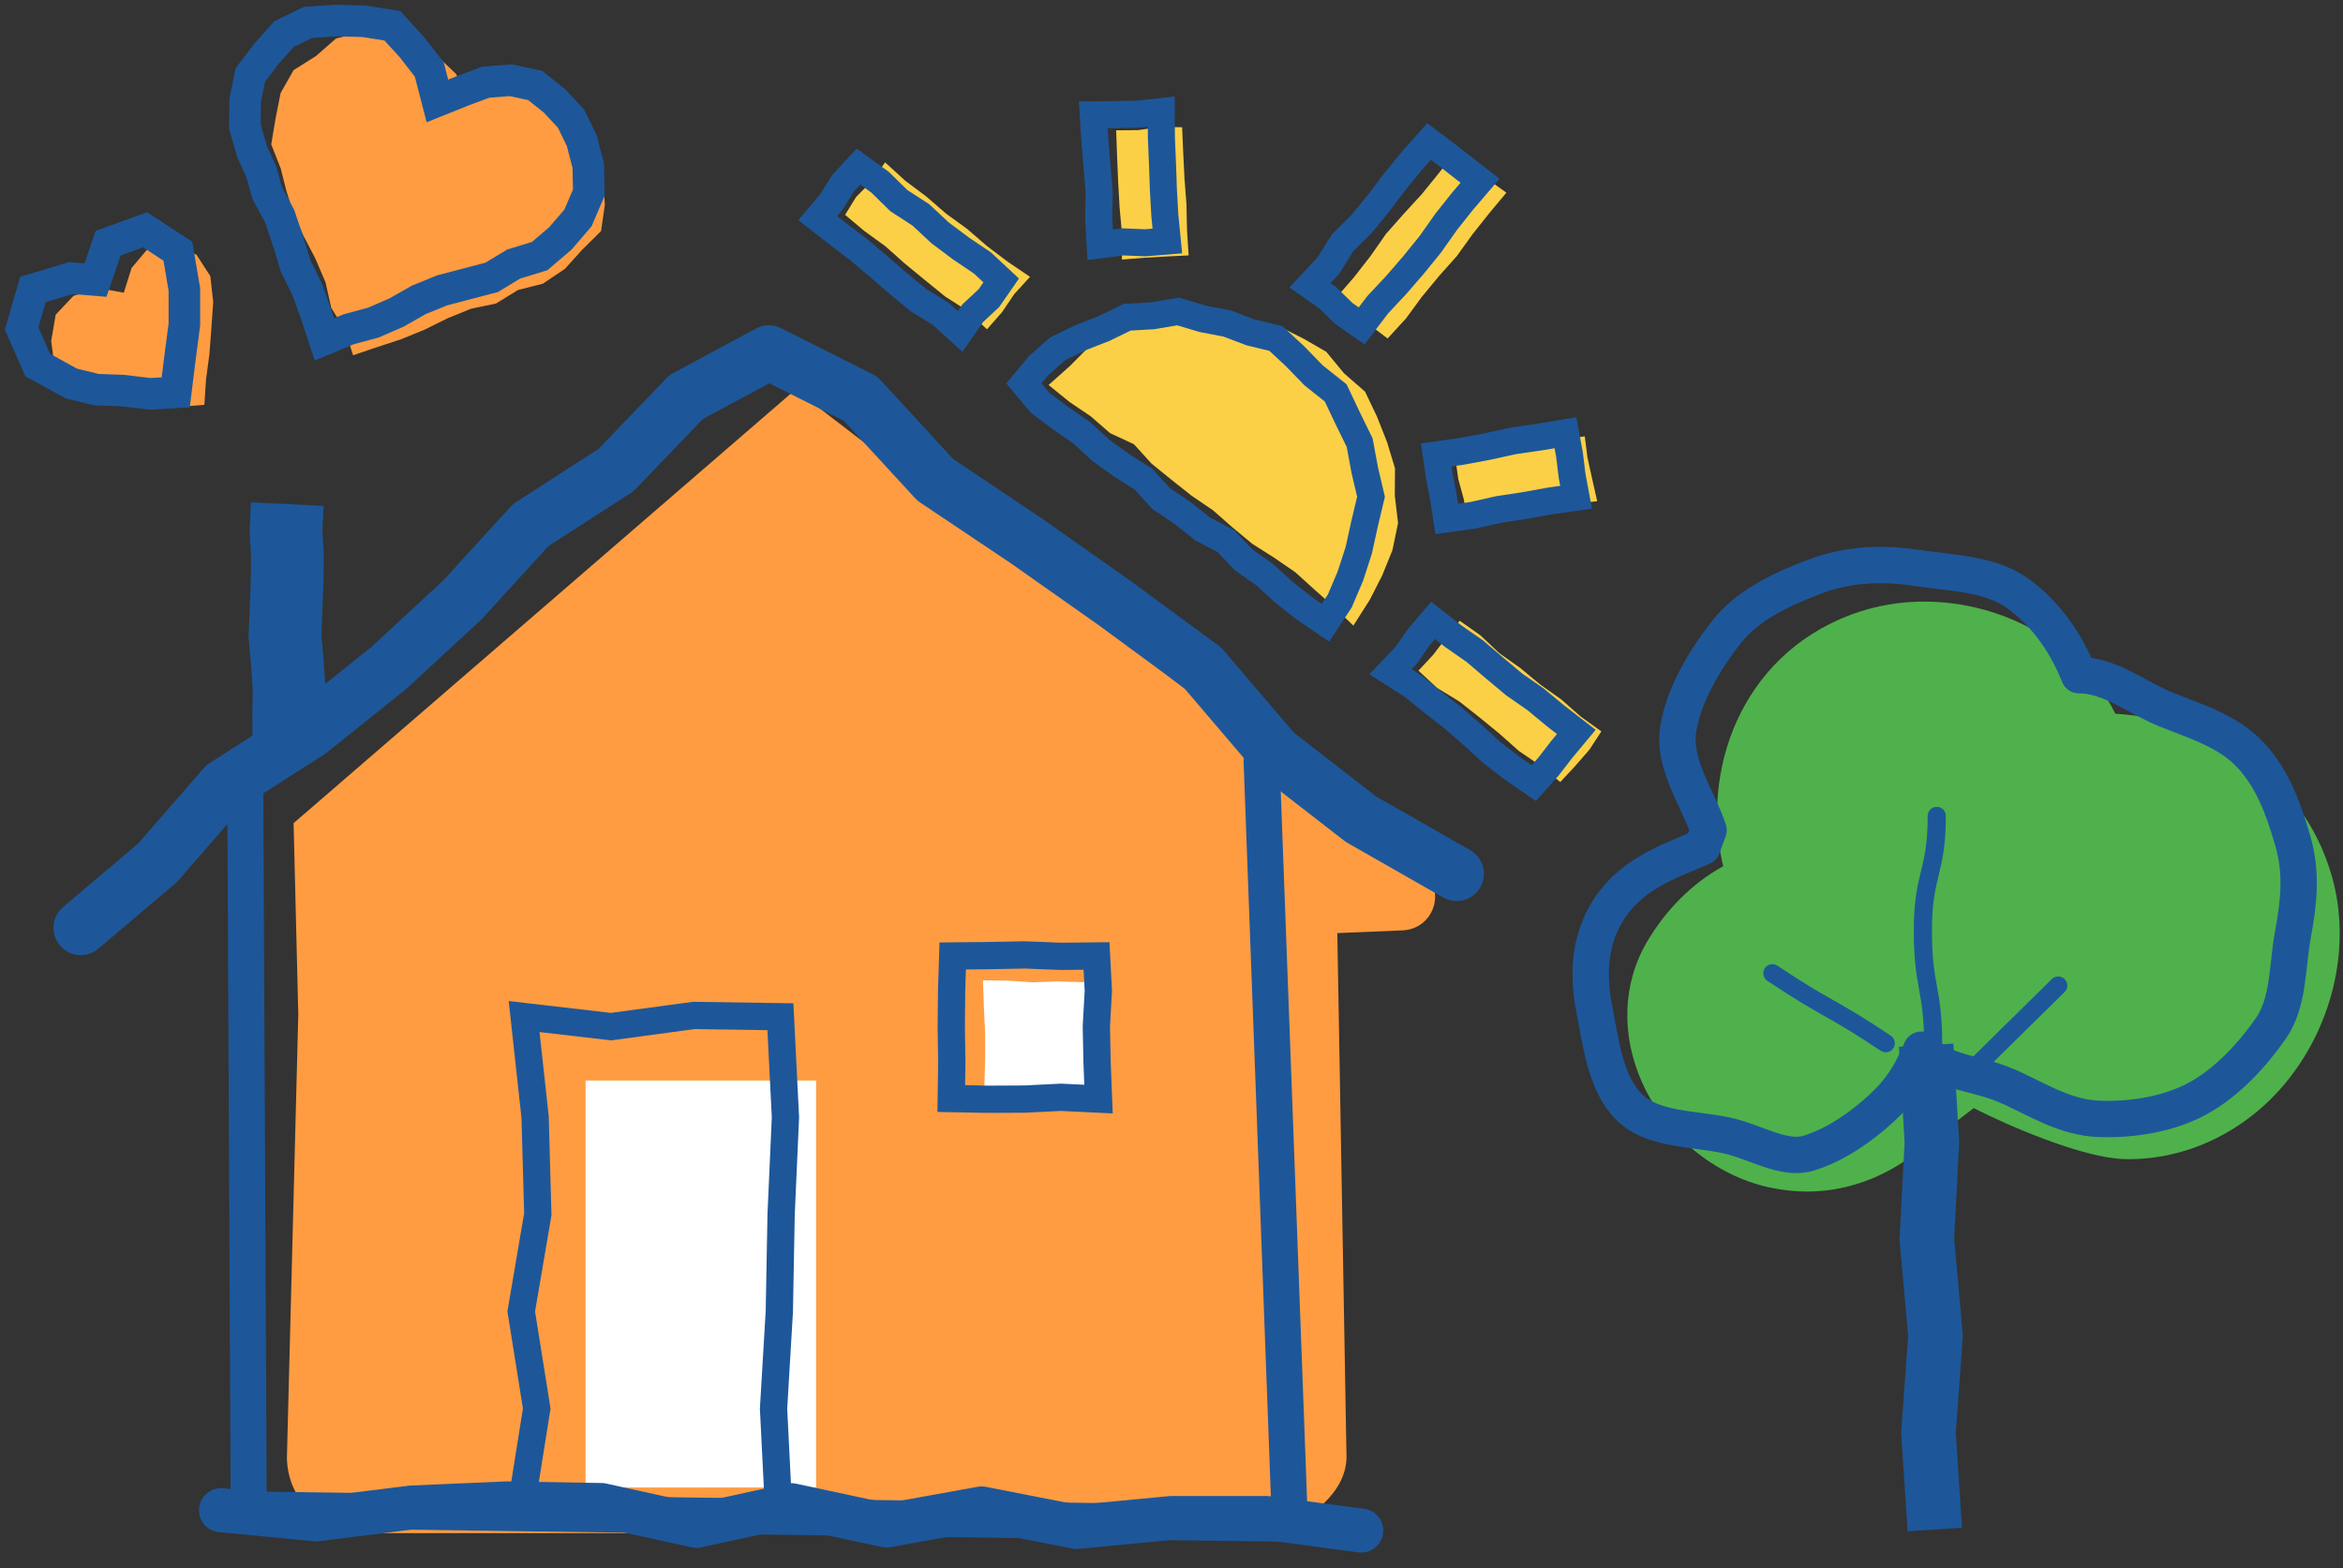 <?xml version="1.0" encoding="utf-8" ?>
<!DOCTYPE svg PUBLIC "-//W3C//DTD SVG 1.1//EN" "http://www.w3.org/Graphics/SVG/1.1/DTD/svg11.dtd">
<svg xmlns="http://www.w3.org/2000/svg" xmlns:xlink="http://www.w3.org/1999/xlink" width="130px" height="87px" viewBox="0 0 130 87" version="1.1"><rect x="0" y="0" width="130" height="87" fill="#333333" stroke="none"/><title>NAC_IconLibrary-14 Copy</title><g id="Page-1" stroke="none" stroke-width="1" fill="none" fill-rule="evenodd"><g id="NAC_IconLibrary-14-Copy" transform="translate(1, 1)"><polygon id="Path" fill="#FBD047" fill-rule="nonzero" points="79.72 7.47 78.83 8.61 77.89 9.77 76.88 10.87 75.9 11.98 75.04 13.21 74.12 14.39 73.17 15.48 74.09 16.21 75 17.03 75.99 17.78 77.01 16.67 77.89 15.47 78.84 14.32 79.83 13.21 80.7 12 81.63 10.83 82.58 9.69 81.59 8.98 80.7 8.13"/><polygon id="Path" fill="#FBD047" fill-rule="nonzero" points="85.57 42.39 86.39 41.51 87.19 40.59 87.85 39.58 86.71 38.76 85.63 37.81 84.46 36.98 83.36 36.07 82.19 35.24 81.14 34.25 79.99 33.44 79.26 34.36 78.52 35.33 77.7 36.21 78.74 37.17 79.97 37.92 81.1 38.81 82.21 39.72 83.28 40.67 84.47 41.48"/><polygon id="Path" fill="#FBD047" fill-rule="nonzero" points="48.11 8.01 47.36 9.06 46.5 9.93 45.89 10.92 46.95 11.81 48.12 12.66 49.2 13.62 50.32 14.54 51.44 15.45 52.67 16.24 53.76 17.27 54.59 16.33 55.28 15.31 56.15 14.36 54.91 13.52 53.76 12.65 52.66 11.7 51.49 10.85 50.39 9.9 49.23 9.03"/><polygon id="Path" fill="#FBD047" fill-rule="nonzero" points="79.74 24.36 79.91 25.57 80.23 26.75 80.36 27.97 81.82 27.78 83.25 27.52 84.69 27.29 86.11 26.96 87.62 26.81 87.34 25.57 87.08 24.39 86.93 23.21 85.5 23.39 84.08 23.71 82.63 23.88 81.19 24.11"/><polygon id="Path" fill="#FBD047" fill-rule="nonzero" points="64.95 13.17 64.86 11.76 64.83 10.33 64.72 8.9 64.65 7.47 64.59 6.06 63.38 6.04 62.15 6.22 60.93 6.23 60.98 7.65 61.04 9.08 61.12 10.51 61.25 11.94 61.25 13.4 62.51 13.3 63.74 13.23"/><polygon id="Path" fill="#FBD047" fill-rule="nonzero" points="72.59 18.52 71.36 17.81 70.1 17.17 68.71 16.9 67.37 16.58 65.99 16.15 64.58 16.33 63.16 16.46 61.8 16.89 60.49 17.44 59.35 18.31 58.36 19.31 57.18 20.36 58.34 21.3 59.52 22.1 60.59 23.03 61.92 23.65 62.89 24.72 64 25.62 65.11 26.5 66.3 27.31 67.37 28.25 68.48 29.17 69.69 29.94 70.87 30.75 71.93 31.71 73.01 32.67 74.09 33.71 75 32.28 75.69 30.93 76.26 29.52 76.57 28.02 76.39 26.5 76.4 24.98 75.96 23.53 75.4 22.11 74.74 20.73 73.57 19.71"/><path d="M77.92,47.33 L43.13,20.62 L15.29,44.67 L15.55,55.29 L14.92,79.84 C14.92,82.17 16.84,84.06 19.22,84.06 L68.4,84.06 C70.77,84.06 73.71,82.17 73.71,79.84 L73.2,50.77 L76.81,50.62 C78.55,50.55 79.28,48.4 77.92,47.33 Z" id="Path" fill="#FF9C41" fill-rule="nonzero"/><polygon id="Path" fill="#FF9C41" fill-rule="nonzero" points="25 4.39 25.07 4.32 24.28 3.08 23.22 2.07 21.92 1.44 20.53 1.13 19.08 0.76 17.64 1.14 16.53 2.11 15.29 2.89 14.57 4.16 14.29 5.57 14.05 7.01 14.58 8.36 14.88 9.56 15.25 10.73 15.82 12.05 16.49 13.33 17.06 14.66 17.38 16.08 18.15 17.33 18.59 18.71 19.92 18.26 21.26 17.82 22.56 17.29 23.83 16.66 25.13 16.13 26.52 15.84 27.74 15.09 29.12 14.74 30.34 13.92 31.29 12.87 32.35 11.82 32.56 10.35 32.47 8.92 32.26 7.5 31.66 6.09 30.55 5.04 29.44 3.97 27.93 3.53 26.41 3.84"/><polygon id="Path" fill="#FF9C41" fill-rule="nonzero" points="5.87 15.24 4.5 14.99 3.08 15.41 2.09 16.46 1.84 17.92 2.04 19.43 3.09 20.55 4.51 21.1 5.93 21.3 7.35 21.52 8.87 21.58 10.34 21.46 10.43 20.07 10.62 18.64 10.73 17.19 10.83 15.75 10.67 14.32 9.9 13.13 8.61 12.56 7.21 12.79 6.3 13.87"/><polygon id="Path" stroke="#1D579A" stroke-width="1.5" points="78.29 6.85 77.34 7.92 76.4 9.07 75.5 10.26 74.56 11.41 73.5 12.46 72.7 13.74 71.68 14.83 72.68 15.53 73.56 16.39 74.55 17.08 75.44 15.91 76.46 14.82 77.43 13.7 78.37 12.54 79.23 11.32 80.16 10.15 81.12 9.03 80.18 8.3 79.22 7.55"/><polygon id="Path" stroke="#1D579A" stroke-width="1.5" points="84.1 42.45 84.91 41.54 85.66 40.57 86.46 39.61 85.3 38.71 84.2 37.8 83.02 36.98 81.92 36.06 80.83 35.13 79.65 34.31 78.51 33.42 77.72 34.35 77.03 35.35 76.15 36.27 77.39 37.06 78.5 37.96 79.63 38.84 80.71 39.78 81.77 40.75 82.91 41.63"/><polygon id="Path" stroke="#1D579A" stroke-width="1.5" points="46.63 8.24 45.78 9.16 45.13 10.2 44.37 11.1 45.48 11.97 46.63 12.84 47.74 13.78 48.83 14.72 49.95 15.65 51.19 16.41 52.27 17.39 52.97 16.38 53.87 15.54 54.55 14.56 53.51 13.59 52.31 12.78 51.15 11.91 50.09 10.92 48.87 10.13 47.83 9.11"/><polygon id="Path" stroke="#1D579A" stroke-width="1.5" points="78.69 24.24 78.86 25.4 79.09 26.6 79.27 27.79 80.72 27.59 82.14 27.27 83.58 27.05 85.02 26.79 86.45 26.59 86.23 25.42 86.08 24.21 85.86 23.01 84.41 23.25 82.97 23.46 81.55 23.77 80.11 24.04"/><polygon id="Path" stroke="#1D579A" stroke-width="1.5" points="63.77 12.37 63.63 10.95 63.55 9.52 63.5 8.09 63.44 6.66 63.43 5.19 62.17 5.33 60.94 5.36 59.66 5.37 59.75 6.83 59.87 8.26 59.99 9.69 59.96 11.12 60.04 12.58 61.3 12.42 62.54 12.47"/><polygon id="Path" stroke="#1D579A" stroke-width="1.5" points="70.84 18.75 69.79 17.78 68.38 17.44 67.09 16.95 65.73 16.69 64.36 16.28 62.96 16.52 61.54 16.6 60.27 17.22 58.97 17.73 57.69 18.35 56.63 19.28 55.81 20.27 56.72 21.36 57.86 22.21 59.03 23.02 60.08 23.99 61.24 24.82 62.45 25.59 63.42 26.66 64.61 27.46 65.73 28.35 67.01 29.02 68.01 30.07 69.18 30.89 70.24 31.86 71.37 32.75 72.54 33.55 73.34 32.34 73.93 30.95 74.39 29.53 74.71 28.07 75.07 26.56 74.72 25.07 74.44 23.56 73.77 22.19 73.11 20.8 71.89 19.83"/><polygon id="Path" stroke="#1D579A" stroke-width="1.751" points="23.27 4.6 22.82 2.86 21.85 1.61 20.77 0.43 19.18 0.18 17.67 0.14 16.09 0.24 14.76 0.89 13.78 1.99 12.89 3.16 12.6 4.6 12.59 6.05 12.99 7.42 13.5 8.54 13.83 9.72 14.52 11 14.98 12.37 15.4 13.75 16.04 15.05 16.53 16.41 17 17.83 18.34 17.27 19.71 16.9 21 16.34 22.23 15.64 23.53 15.11 24.9 14.75 26.28 14.39 27.5 13.65 28.94 13.21 30.09 12.23 31.07 11.09 31.67 9.69 31.64 8.2 31.28 6.81 30.69 5.59 29.77 4.6 28.69 3.74 27.34 3.45 25.96 3.56 24.69 4.03"/><polygon id="Path" stroke="#1D579A" stroke-width="1.751" points="4.3 14.54 2.93 14.43 0.83 15.06 0.2 17.23 1.09 19.25 2.96 20.28 4.36 20.62 5.8 20.67 7.31 20.85 8.75 20.77 8.98 18.91 9.23 17 9.23 15.06 8.87 12.94 7.05 11.75 5 12.49"/><polyline id="Path" stroke="#1D579A" stroke-width="3.025" stroke-linecap="round" stroke-linejoin="round" points="3.48 50.48 7.74 46.87 11.45 42.61 16.19 39.57 20.55 36.08 24.65 32.29 28.45 28.13 33.18 25.08 37.07 21.03 41.66 18.56 46.75 21.12 50.89 25.62 55.92 28.99 60.86 32.47 65.73 36.05 69.73 40.74 74.51 44.45 79.82 47.48"/><polyline id="Path" stroke="#1D579A" stroke-width="4.034" points="15.03 40.1 15.02 38.65 15.04 37.19 14.94 35.73 14.81 34.28 14.87 32.82 14.93 31.36 14.95 29.9 14.87 28.43 14.94 26.97"/><polyline id="Path" stroke="#1D579A" stroke-width="2" stroke-linecap="round" stroke-linejoin="round" points="12.61 43.01 12.8 82.75 70.57 83.54 69 41.24"/><polyline id="Path" fill="#FFFFFF" fill-rule="nonzero" points="31.49 81.53 31.49 58.95 44.28 58.95 44.28 81.53"/><polyline id="Path" fill="#FFFFFF" fill-rule="nonzero" points="53.59 60.6 53.62 59.17 53.66 57.74 53.66 56.31 53.59 54.87 53.54 53.39 54.95 53.41 56.3 53.5 57.65 53.45 59.01 53.49 60.34 53.46 60.31 54.87 60.43 56.3 60.3 57.73 60.44 59.16 60.33 60.6"/><polygon id="Path" stroke="#1D579A" stroke-width="1.513" points="59.95 59.98 57.87 59.88 55.85 59.98 53.83 59.99 51.78 59.95 51.81 57.94 51.78 55.96 51.8 53.97 51.86 52.04 53.82 52.02 55.84 51.98 57.87 52.06 59.84 52.04 59.94 53.97 59.83 55.95 59.87 57.94"/><polyline id="Path" stroke="#1D579A" stroke-width="1.513" points="42.19 82.55 41.92 77.16 42.24 71.77 42.34 66.38 42.58 60.99 42.3 55.41 37.49 55.34 32.9 55.96 28.08 55.4 28.69 60.98 28.84 66.37 27.92 71.76 28.78 77.15 27.92 82.55"/><polyline id="Path" stroke="#1D579A" stroke-width="2.438" stroke-linecap="round" stroke-linejoin="round" points="74.53 83.92 69.27 83.22 64 83.22 58.73 83.72 53.47 82.69 48.19 83.64 42.92 82.51 37.64 83.66 32.37 82.5 27.1 82.41 21.83 82.64 16.54 83.3 11.26 82.79"/><path d="M128.38,47.61 L128.38,47.61 C126.69,41.7 121.27,38.88 116.37,38.6 C113.89,33.57 107.24,31.02 101.68,33.11 C95.54,35.43 93.36,41.82 94.61,47.06 C92.89,48.01 91.45,49.45 90.38,51.26 C89.02,53.58 88.93,56.43 90.12,59.08 C91.44,62 94.14,64.22 97.17,64.88 C97.88,65.03 98.58,65.11 99.26,65.11 C101.81,65.11 104.07,64.07 105.82,62.54 L108.51,60.48 C110.41,61.45 114.53,63.24 116.87,63.31 C120.27,63.39 123.65,61.8 125.96,58.9 C128.52,55.68 129.45,51.36 128.38,47.61 Z" id="Path" fill="#4FB14B" fill-rule="nonzero"/><polyline id="Path" stroke="#1D579A" stroke-width="3.025" points="106.35 83.86 106 78.49 106.39 73.12 105.91 67.75 106.19 62.37 105.87 56.99"/><path d="M126.22,45.67 C125.68,43.79 125.06,42.17 123.88,40.9 C122.61,39.55 120.89,39.05 119.22,38.38 C117.5,37.69 116.12,36.47 114.35,36.46 C113.65,34.69 112.5,33.02 110.92,31.9 C109.39,30.81 107.18,30.79 105.27,30.5 C103.4,30.22 101.53,30.3 99.72,30.98 C97.73,31.73 95.93,32.62 94.8,34.06 C93.57,35.62 92.43,37.54 92.12,39.42 C91.79,41.4 93.22,43.3 93.8,45.06 C93.8,45.06 93.45,46 93.45,46 C91.52,46.83 89.4,47.51 88.12,49.69 C87.14,51.36 87.11,53.26 87.47,55.04 C87.82,56.81 88.06,59.07 89.37,60.4 C90.64,61.7 92.95,61.6 94.78,61.99 C96.37,62.33 97.95,63.39 99.31,62.99 C100.79,62.56 102.27,61.52 103.36,60.52 C104.5,59.47 105.03,58.57 105.6,57.24 C106.83,58.57 108.52,58.47 110.29,59.22 C111.88,59.89 113.5,61.02 115.51,61.08 C117.41,61.14 119.41,60.79 120.97,59.93 C122.55,59.06 123.94,57.57 124.99,56.07 C126.02,54.59 125.89,52.59 126.23,50.8 C126.55,49.07 126.73,47.44 126.22,45.67 Z" id="Path" stroke="#1D579A" stroke-width="2.017" stroke-linecap="round" stroke-linejoin="round"/><path d="M97.34,53 C100.41,55.05 100.56,54.83 103.63,56.88" id="Path" stroke="#1D579A" stroke-width="1.008" stroke-linecap="round" stroke-linejoin="round"/><path d="M106.26,56.99 C106.26,53.81 105.69,53.81 105.69,50.63 C105.69,47.45 106.46,47.45 106.46,44.27" id="Path" stroke="#1D579A" stroke-width="1.008" stroke-linecap="round" stroke-linejoin="round"/><path d="M108.13,58.67 C110.66,56.17 110.67,56.18 113.2,53.68" id="Path" stroke="#1D579A" stroke-width="1.008" stroke-linecap="round" stroke-linejoin="round"/></g></g></svg>